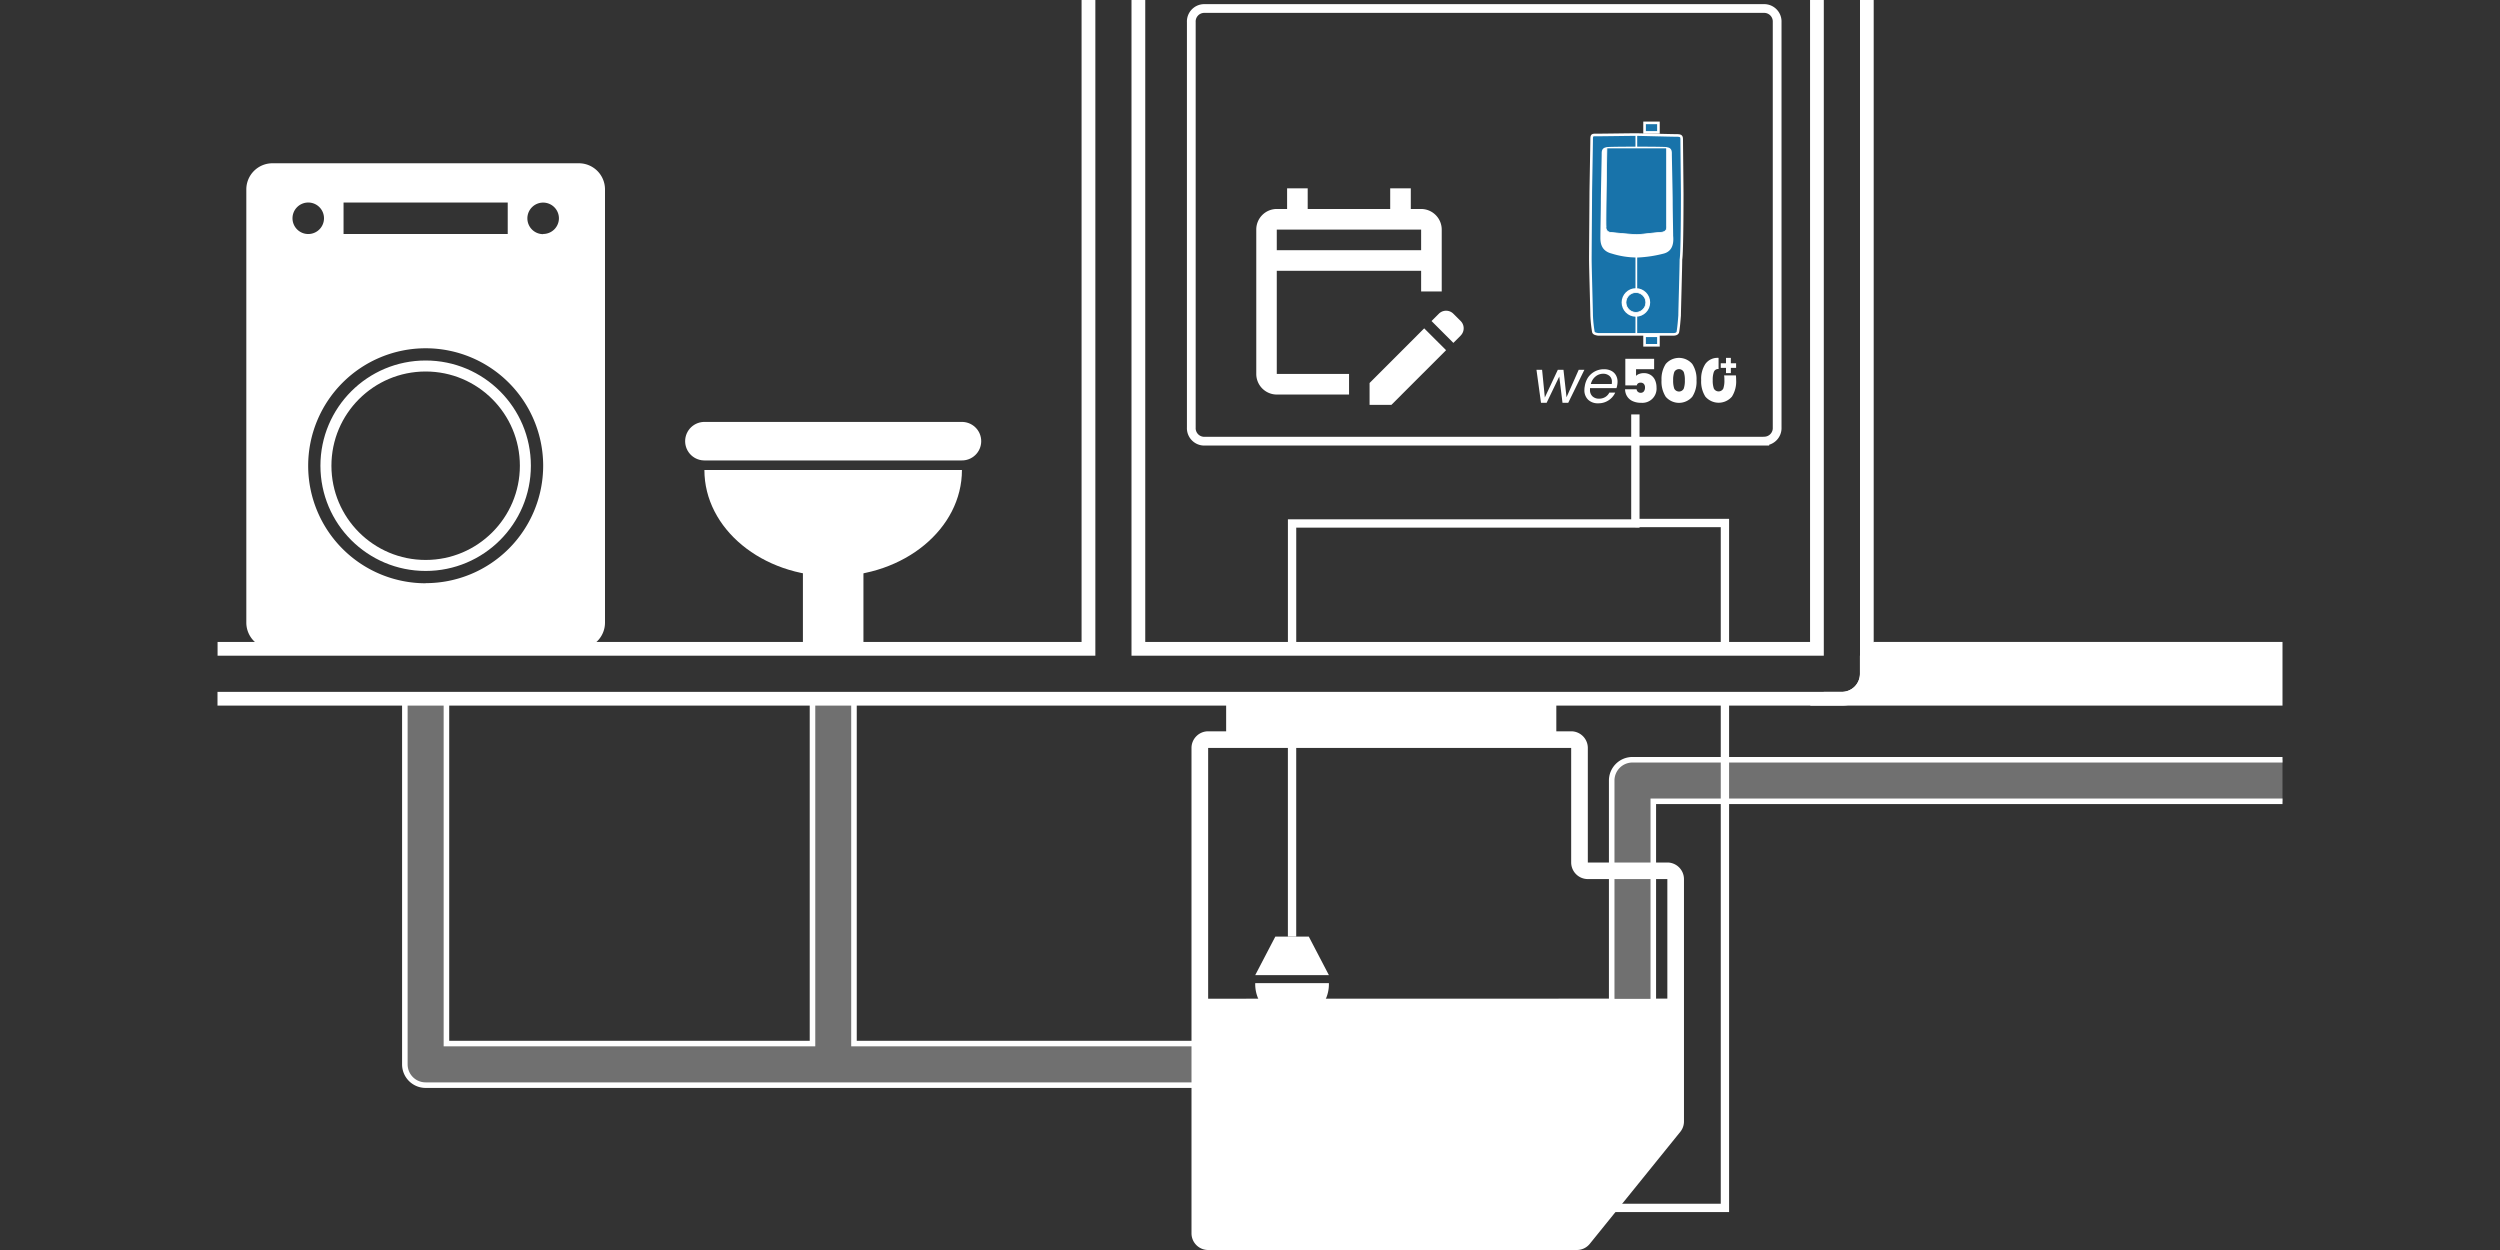 <svg xmlns="http://www.w3.org/2000/svg" viewBox="0 0 1000 500">
  <rect x="0" y="0" width="1000" height="500" fill="#333333" stroke="none"/>
  <defs>
    <style>
      .cls-1, .cls-2 {
        fill: #fff;
      }

      .cls-2 {
        isolation: isolate;
      }

      .cls-10, .cls-2 {
        opacity: 0.3;
      }

      .cls-3, .cls-4, .cls-5, .cls-6, .cls-7, .cls-8, .cls-9 {
        fill: none;
      }

      .cls-11, .cls-12, .cls-4, .cls-5, .cls-6, .cls-7, .cls-8, .cls-9 {
        stroke: #fff;
      }

      .cls-11, .cls-12, .cls-4, .cls-5, .cls-7, .cls-8, .cls-9 {
        stroke-miterlimit: 10;
      }

      .cls-4 {
        stroke-width: 3.33px;
      }

      .cls-5 {
        stroke-width: 3.5px;
      }

      .cls-6 {
        stroke-linecap: round;
        stroke-linejoin: round;
        stroke-width: 15.41px;
      }

      .cls-7 {
        stroke-width: 24.21px;
      }

      .cls-8 {
        stroke-width: 4.4px;
      }

      .cls-9 {
        stroke-width: 2.22px;
      }

      .cls-11, .cls-12 {
        fill: #1873aa;
      }

      .cls-11 {
        stroke-width: 1.04px;
      }

      .cls-12 {
        stroke-width: 0.31px;
      }
    </style>
  </defs>
  <g id="water_lifting" data-name="water lifting">
    <g>
      <rect class="cls-1" x="558.44" y="480.17" width="52.98" height="10.39"/>
      <path class="cls-1" d="M596.55,471.88a10.38,10.38,0,0,1-3.8-1.36,21.21,21.21,0,0,1-15.63,0,12.29,12.29,0,0,1-1.14.59c-2.88,4-11.24,7.25-11.24,7.25h42.42S599.85,475.51,596.55,471.88Z"/>
      <path class="cls-2" d="M662.43,399.22v48.87a8.37,8.37,0,0,1-8.37,8.37H616V439.71h29.7V399.22H479.61v18h.18V434h-.18v59.92A3.23,3.23,0,0,0,483,497H631.4a3.46,3.46,0,0,0,2.6-1.2l36.84-45.1a3,3,0,0,0,.74-2l-.37-49.52Z"/>
      <rect class="cls-3" width="1000" height="500"/>
      <path class="cls-1" d="M479.93,399.59v94a3.2,3.2,0,0,0,3.31,3.09H630.72a3.44,3.44,0,0,0,2.58-1.14l36.6-44.8a3,3,0,0,0,.74-2l-.37-49.19Z"/>
      <path class="cls-1" d="M630.71,500H483.26a6.67,6.67,0,0,1-6.66-6.65V299.17a6.67,6.67,0,0,1,6.66-6.65H628.47a6.67,6.67,0,0,1,6.66,6.65V345h31.81a6.67,6.67,0,0,1,6.65,6.66v96.91a6.63,6.63,0,0,1-1.48,4.18l-36.22,44.81A6.65,6.65,0,0,1,630.71,500Zm-2.24-200.83H483.26V493.35H630.71l36.23-44.81V351.63H635.13a6.67,6.67,0,0,1-6.66-6.66Z"/>
      <line class="cls-4" x1="516.82" y1="295.85" x2="516.82" y2="374.64"/>
      <polygon class="cls-1" points="502.09 390.05 531.56 390.05 525.25 377.96 523.52 374.64 510.13 374.64 508.4 377.95 502.09 390.05"/>
      <path class="cls-1" d="M502.09,393.26a14.74,14.74,0,0,0,29.47.77v-.77Z"/>
      <rect class="cls-1" x="490.46" y="279.38" width="132.07" height="16.46"/>
      <path class="cls-5" d="M705.92,176.47H481.46a5.2,5.2,0,0,1-4.94-5.43h0V8.84a5.2,5.2,0,0,1,4.94-5.43H705.92a5.2,5.2,0,0,1,4.94,5.43h0V171a5.2,5.2,0,0,1-4.94,5.43Z"/>
      <polyline class="cls-4" points="654.15 165.77 654.15 209.39 516.83 209.39 516.83 259.5"/>
      <polyline class="cls-4" points="689.97 280.04 689.97 483.16 613.19 483.16"/>
      <line class="cls-6" x1="281.76" y1="176.47" x2="384.78" y2="176.47"/>
      <path class="cls-1" d="M281.76,188c0,23.47,23.06,42.5,51.51,42.5s51.51-19,51.51-42.5Z"/>
      <line class="cls-7" x1="333.27" y1="209.2" x2="333.27" y2="259.5"/>
      <g>
        <circle class="cls-8" cx="170.26" cy="186.29" r="39.89"/>
        <path class="cls-1" d="M231.53,65.31H109A10.45,10.45,0,0,0,98.53,75.74h0V249.05A10.45,10.45,0,0,0,109,259.5H231.53A10.45,10.45,0,0,0,242,249.07h0V75.76a10.45,10.45,0,0,0-10.45-10.45ZM137.42,81h65.67V93.61H137.42ZM117,87.31a6.3,6.3,0,1,1,6.3,6.3,6.3,6.3,0,0,1-6.3-6.3Zm53.27,146a47,47,0,1,1,47-47h0a47,47,0,0,1-47,46.95Zm47-139.65a6.31,6.31,0,1,1,6.3-6.32h0a6.3,6.3,0,0,1-6.35,6.25h0Z"/>
      </g>
      <g>
        <path class="cls-9" d="M913,303.9H653a8.32,8.32,0,0,0-8.32,8.31V439.82h-29.5v16.63H653a8.32,8.32,0,0,0,8.32-8.32h0V320.53H913"/>
        <path class="cls-9" d="M341.59,280H325V417.43H178.57V280.14H161.94V425.75a8.31,8.31,0,0,0,8.31,8.31H479.93V417.43H341.59Z"/>
      </g>
      <g class="cls-10">
        <path class="cls-1" d="M653,303.9a8.32,8.32,0,0,0-8.32,8.31V439.82h-29.5v16.63H653a8.32,8.32,0,0,0,8.32-8.32h0V320.53H913V303.9Z"/>
        <path class="cls-1" d="M341.59,280H325V417.43H178.57V280.14H161.94V425.75a8.31,8.31,0,0,0,8.31,8.31H479.93V417.43H341.59Z"/>
      </g>
      <rect class="cls-1" x="485.43" y="418.9" width="5.55" height="13.68"/>
      <path class="cls-1" d="M913,256.78v25.47H724l5.5-5.5h7.22a7.25,7.25,0,0,0,7.24-7.24v-7.23l5.5-5.5Z"/>
      <polyline class="cls-4" points="689.97 259.5 689.97 209.2 654.15 209.2"/>
      <path class="cls-1" d="M510.71,108.33h57.74v8.25h8.24V91.84a8.27,8.27,0,0,0-8.24-8.25h-4.13V75.34h-8.24v8.25h-33V75.34h-8.24v8.25h-4.13a8.22,8.22,0,0,0-8.2,8.22v57.76a8.24,8.24,0,0,0,8.23,8.25h28.88v-8.25H510.71Zm0-16.49h57.74v8.24H510.71Zm73.57,42.39-2.93,2.93-8.74-8.75,2.93-2.92a4.1,4.1,0,0,1,5.8,0h0l2.93,2.92a4.12,4.12,0,0,1,0,5.81Zm-14.6-2.89,8.75,8.74-21.86,21.86h-8.74V153.2Z"/>
      <polygon class="cls-1" points="729.52 0 724.02 0 724.02 256.78 458.1 256.78 458.1 0 452.6 0 452.6 262.28 729.52 262.28 729.52 0"/>
      <g>
        <polygon class="cls-1" points="87.03 262.28 438.14 262.28 438.14 0 432.63 0 432.63 256.78 87.03 256.78 87.03 262.28"/>
        <path class="cls-1" d="M744,0V269.51a7.25,7.25,0,0,1-7.24,7.24H87v5.5H736.74a12.76,12.76,0,0,0,12.74-12.74V0Z"/>
      </g>
      <path class="cls-1" d="M603.26,452a19.13,19.13,0,0,0,0-8.45,8.68,8.68,0,0,0-5.77-15.17,8.49,8.49,0,0,0-5.22,1.76,19.3,19.3,0,0,0-15.75,0,8.55,8.55,0,0,0-5.24-1.76,8.68,8.68,0,0,0-5.76,15.17,19.72,19.72,0,0,0-.47,4.26,18.34,18.34,0,0,0,.46,4.18,8.68,8.68,0,0,0,10.94,13.46,19.39,19.39,0,0,0,15.89,0A8.68,8.68,0,0,0,603.26,452Zm-32-17.2a2.26,2.26,0,0,1,0,4.52h0a2.31,2.31,0,0,1-1.09-.27,2.27,2.27,0,0,1,1.09-4.25ZM573,460a2.29,2.29,0,0,1-1.7.76A2.26,2.26,0,1,1,573,460Zm11.41,1.57a13.74,13.74,0,1,1,13.74-13.74h0a13.75,13.75,0,0,1-13.78,13.68Zm13.1-.81a2.24,2.24,0,0,1-1.69-.77,2.16,2.16,0,0,1-.56-1.49,2.28,2.28,0,0,1,2.25-2.26,2.21,2.21,0,0,1,1.12.3,2.26,2.26,0,0,1-1.12,4.22Zm1-21.76a2.31,2.31,0,0,1-1.09.27,2.25,2.25,0,0,1-2.25-2.25h0a2.26,2.26,0,0,1,.52-1.45,2.23,2.23,0,0,1,1.73-.82,2.27,2.27,0,0,1,1.09,4.25Z"/>
      <path class="cls-1" d="M584.37,435.78a12,12,0,1,0,12,12A12,12,0,0,0,584.37,435.78Zm0,17.81a5.84,5.84,0,1,1,5.84-5.84,5.83,5.83,0,0,1-5.84,5.84Z"/>
      <path class="cls-1" d="M607.9,434.78a10.87,10.87,0,0,1,.24,2.27,10.69,10.69,0,0,1-2.74,7.14,21.68,21.68,0,0,1,.3,3.6,22.05,22.05,0,0,1-.29,3.54,10.63,10.63,0,0,1,2.73,7.12,9.94,9.94,0,0,1-.09,1.34h2.64v-25Z"/>
      <g id="Livello_2" data-name="Livello 2">
        <g id="grafica">
          <g>
            <path class="cls-1" d="M633.75,147.92l-6.46,13.2H625l-1.29-10.51-5.06,10.51H616.4l-1.81-13.2h2.25L617.93,159l5.2-11.09h2.26l1.22,11,4.88-11Z"/>
            <path class="cls-1" d="M644.53,148.34a4.41,4.41,0,0,1,1.85,1.78,5.19,5.19,0,0,1,.64,2.62,8.48,8.48,0,0,1-.43,2.51H636c0,.23,0,.47,0,.71a3.32,3.32,0,0,0,1,2.58,3.68,3.68,0,0,0,2.61.93,4.66,4.66,0,0,0,2.5-.66,4.32,4.32,0,0,0,1.62-1.77h2.36a7.31,7.31,0,0,1-6.82,4.28,5.55,5.55,0,0,1-4-1.41,5.2,5.2,0,0,1-1.51-3.92,7.63,7.63,0,0,1,.15-1.5,8.68,8.68,0,0,1,1.36-3.58,7.78,7.78,0,0,1,2.75-2.38,7.57,7.57,0,0,1,3.52-.83A6.18,6.18,0,0,1,644.53,148.34Zm.23,4.44a3,3,0,0,0-1-2.44,3.81,3.81,0,0,0-2.55-.84,4.76,4.76,0,0,0-3,1.1,5.49,5.49,0,0,0-1.87,3h8.37A6,6,0,0,0,644.76,152.78Z"/>
            <path class="cls-1" d="M661.65,147.67h-7.23v2.69a3.15,3.15,0,0,1,1.22-.78,5.26,5.26,0,0,1,1.8-.33,5,5,0,0,1,2.9.79,4.77,4.77,0,0,1,1.72,2.1,7.26,7.26,0,0,1,.55,2.84,5.68,5.68,0,0,1-6.14,6.14,7.94,7.94,0,0,1-3.46-.69,5.05,5.05,0,0,1-2.18-1.91,5.42,5.42,0,0,1-.8-2.82h4.61a1.53,1.53,0,0,0,.48,1,1.65,1.65,0,0,0,1.22.42,1.49,1.49,0,0,0,1.22-.59A2.47,2.47,0,0,0,658,155a2,2,0,0,0-.47-1.44,1.64,1.64,0,0,0-1.31-.49,1.58,1.58,0,0,0-1.05.32,1.19,1.19,0,0,0-.44.78h-4.6V143.51h11.52Z"/>
            <path class="cls-1" d="M666.29,145.59a7,7,0,0,1,10.62,0,11,11,0,0,1,1.7,6.52,11.13,11.13,0,0,1-1.69,6.58,7,7,0,0,1-10.64,0,11.3,11.3,0,0,1-1.67-6.63A11.09,11.09,0,0,1,666.29,145.59Zm7.19,3.2a2.11,2.11,0,0,0-2.84-.91,2.08,2.08,0,0,0-.92.91,9.37,9.37,0,0,0-.46,3.32,9.58,9.58,0,0,0,.45,3.36,2.14,2.14,0,0,0,2.88.9,2.17,2.17,0,0,0,.9-.9,9.58,9.58,0,0,0,.45-3.36,9.33,9.33,0,0,0-.46-3.36Z"/>
            <path class="cls-1" d="M694.44,147.15h-2.1v2.1H690.4v-2.1h-2.1v-1.84h2.1v-2.16h1.94v2.16h2.1Z"/>
            <path class="cls-1" d="M689.65,150.15a13.51,13.51,0,0,1,.11,1.91,9.81,9.81,0,0,1-.44,3.36,2.13,2.13,0,0,1-2.88.9,2.17,2.17,0,0,1-.9-.9,9.55,9.55,0,0,1-.45-3.36,9.28,9.28,0,0,1,.46-3.31,1.84,1.84,0,0,1,1.88-1.15h0v-4.45h0a6,6,0,0,0-5.3,2.44,11,11,0,0,0-1.66,6.47,11.28,11.28,0,0,0,1.67,6.58,7,7,0,0,0,10.64,0,11.28,11.28,0,0,0,1.68-6.58,17.46,17.46,0,0,0-.1-1.91Z"/>
          </g>
        </g>
      </g>
      <g id="Livello_2-2" data-name="Livello 2">
        <g id="Livello_1-2" data-name="Livello 1-2">
          <g>
            <path class="cls-11" d="M672.89,77.71c0,1.73,0,23.19-.52,26.14,0,2.94-.52,20.59-.52,22.33-.17,2.25-.34,4.32-.69,6.57-.17.7-.86,1-1.9,1h-30c-1-.17-1.74-.34-1.91-1a51.74,51.74,0,0,1-.69-6.57c0-1.74-.52-19.39-.52-22.51s.17-24.23.17-26.14.35-19.9.35-21.81.35-1.73,2.42-1.73,13.16-.17,15.24-.17h.35c.69,0,13.51.35,15.59.35s2.42.17,2.42,1.73S672.89,75.63,672.89,77.71Z"/>
            <path class="cls-1" d="M654.88,53.82v79.8h-.69V53.82Z"/>
            <path class="cls-1" d="M669.26,94.33c0-1.74-.18-10.39-.18-13.68s-.34-17.31-.34-19.39-1.22-2.25-2.25-2.42-11.43-.17-11.78-.17-10.74,0-11.78.17-2.25.35-2.25,2.42-.34,16.1-.34,19.39-.18,11.94-.18,13.68-.34,5.88,4.5,7.09A34.06,34.06,0,0,0,654.88,103h.35a49.78,49.78,0,0,0,10.22-1.56C669.6,100.38,669.43,96.23,669.26,94.33Z"/>
            <path class="cls-12" d="M642.76,59.19h23.9v31c0,.87.35,2.6-2.43,2.77s-7.79.87-9.52.87-9.18-.7-10.39-.87a1.93,1.93,0,0,1-1.91-2.25v-.17C642.24,89.13,642.76,59.19,642.76,59.19Z"/>
            <rect class="cls-11" x="657.83" y="49.15" width="5.54" height="3.81"/>
            <rect class="cls-11" x="657.83" y="134.31" width="5.54" height="3.81"/>
            <circle class="cls-1" cx="654.36" cy="120.98" r="5.71"/>
            <circle class="cls-12" cx="654.36" cy="120.98" r="3.98"/>
          </g>
        </g>
      </g>
    </g>
  </g>
</svg>

